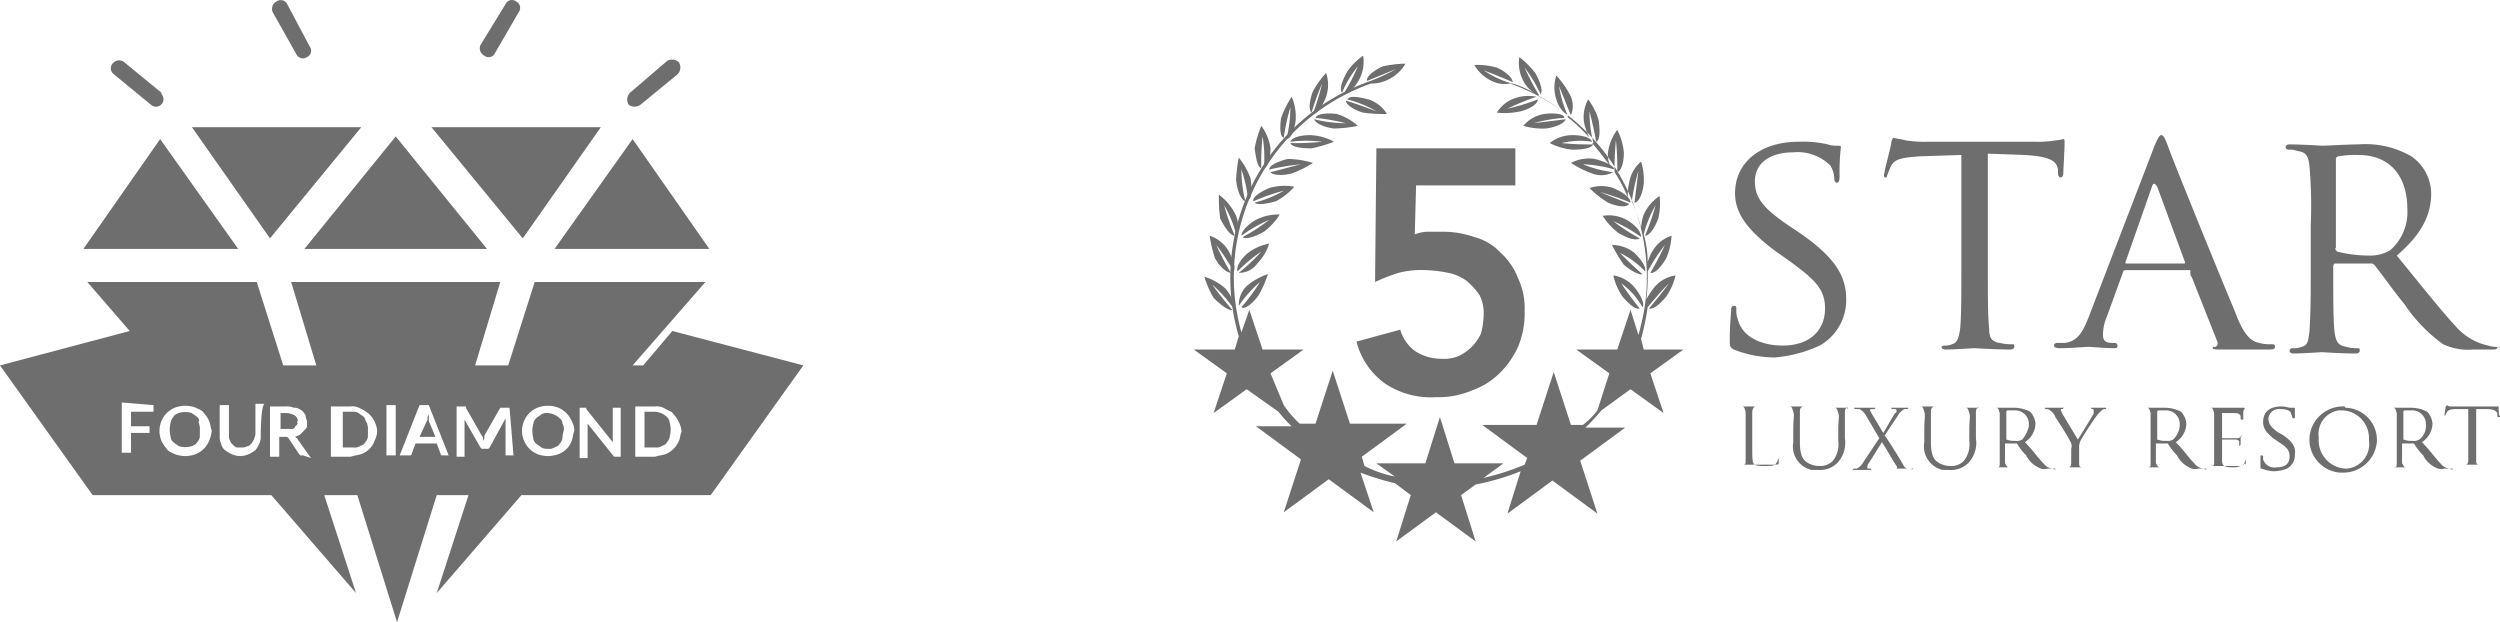 <svg xmlns="http://www.w3.org/2000/svg" width="188.9" height="47.01" viewBox="0 0 188.9 47.01">
  <g id="Grupo_323" transform="translate(-6912 -3914.981)">
    <g id="Grupo_208">
      <g id="Capa_1_00000063625779577249872560000001848298983703057316_" transform="translate(6912 3914.991)">
        <g id="Grupo_206">
          <path id="Trazado_1539" d="M45.4,9.6H32.6L39.5,18Z" fill="#6e6e6e"/>
          <path id="Trazado_1540" d="M27.3,9.6H14.5L20.4,18Z" fill="#6e6e6e"/>
          <path id="Trazado_1541" d="M41.9,18.8H53.6l-5.8-8.3Z" fill="#6e6e6e"/>
          <path id="Trazado_1542" d="M12.1,10.5,6.3,18.8H18Z" fill="#6e6e6e"/>
          <path id="Trazado_1543" d="M29.9,18.8h6.9l-6.9-8.5L23,18.8Z" fill="#6e6e6e"/>
          <path id="Trazado_1544" d="M22.4,4.1a.54.54,0,0,0,.8.2.524.524,0,0,0,.2-.8h0L21.7.3a.54.54,0,0,0-.8-.2.63.63,0,0,0-.3.8h0Z" fill="#6e6e6e"/>
          <path id="Trazado_1545" d="M36.6,4.2a.524.524,0,0,0,.8-.2h0L39.2.9A.54.54,0,0,0,39,.1a.524.524,0,0,0-.8.2L36.3,3.4a.63.63,0,0,0,.3.8Z" fill="#6e6e6e"/>
          <path id="Trazado_1546" d="M8.6,5.6l2.8,2.3a.566.566,0,0,0,.8-.8V7L9.4,4.7a.608.608,0,0,0-.8,0h0a.561.561,0,0,0,0,.9Z" fill="#6e6e6e"/>
          <path id="Trazado_1547" d="M48.4,7.9l2.8-2.3a.744.744,0,0,0,.1-.9.744.744,0,0,0-.9-.1L47.6,7a.744.744,0,0,0-.1.9.75.75,0,0,0,.9,0Z" fill="#6e6e6e"/>
          <g id="Grupo_205">
            <path id="Trazado_1548" d="M27.5,31.5c-.1-.1-.3-.2-.4-.3a.9.9,0,0,0-.5-.1h-.7v2.7h.8a.749.749,0,0,0,.5-.1c.2-.1.3-.1.4-.3a.758.758,0,0,0,.2-.4v-.5a1.268,1.268,0,0,0-.1-.6C27.6,31.8,27.6,31.6,27.5,31.5Z" fill="#6e6e6e"/>
            <path id="Trazado_1549" d="M42.3,31.6a1.489,1.489,0,0,0-.9-.4.749.749,0,0,0-.5.1c-.1.1-.3.2-.4.3a.758.758,0,0,0-.2.4,2.045,2.045,0,0,0,0,1.1.52.52,0,0,0,.2.4c.1.1.3.2.4.3a.9.9,0,0,0,.5.1.749.749,0,0,0,.5-.1c.2-.1.3-.1.4-.3a.758.758,0,0,0,.2-.4V33a4.331,4.331,0,0,1,.1-.5.749.749,0,0,0-.1-.5.52.52,0,0,0-.2-.4Z" fill="#6e6e6e"/>
            <path id="Trazado_1550" d="M32.4,31.5v-.2l-.1.2v.2L31.7,33h1.2l-.5-1.2Z" fill="#6e6e6e"/>
            <path id="Trazado_1551" d="M22.5,31.8a.52.52,0,0,0-.2-.4,1.421,1.421,0,0,0-.6-.2h-.5v1.2h.9a.215.215,0,0,0,.2-.2c.1,0,.1-.1.2-.2a.139.139,0,0,1,0-.2Z" fill="#6e6e6e"/>
            <path id="Trazado_1552" d="M50.8,25l-2.2,2.6h-.8l5.5-6.3H40.4l-2,6.3H35.9l1.9-6.3H22l1.9,6.3H21.4l-2-6.3H6.6L9.8,25,0,27.6l7,9.8H20.5l6.4,7.4-2.4-7.4H27L30,47l3-9.6h2.4L33,44.8l6.4-7.4H53.7l7-9.8ZM11.6,30.6v.5H9.9v1.1h1.4v.5H9.9v1.5H9.2V30.4Zm4.2,2.7a1.838,1.838,0,0,1-1,1,2.208,2.208,0,0,1-1.6,0c-.2-.1-.5-.2-.6-.4a2.092,2.092,0,0,1-.4-.6,1.95,1.95,0,0,1,0-1.5,1.838,1.838,0,0,1,1-1,2.208,2.208,0,0,1,1.6,0c.2.1.5.2.6.4a2.092,2.092,0,0,1,.4.6c.1.2.1.5.2.7A2.354,2.354,0,0,1,15.8,33.3Zm3.9-.4a1.268,1.268,0,0,1-.1.6,2.186,2.186,0,0,1-.3.5,2.186,2.186,0,0,1-.5.3,1.483,1.483,0,0,1-1.3,0A2.186,2.186,0,0,1,17,34a.85.85,0,0,1-.3-.5,1.268,1.268,0,0,1-.1-.6V30.6h.7v2.3a.6.6,0,0,0,.1.4c0,.1.1.2.2.3s.2.2.3.2h.4a.756.756,0,0,0,.4-.1c.1,0,.2-.1.3-.2s.1-.2.2-.3c0-.1.1-.3.1-.4V30.5H20c-.3.1-.3,2.4-.3,2.4Zm3.2,1.5h-.2l-.1-.1-.8-1.2-.1-.1h-.6v1.5h-.7V30.7h1.2a1.268,1.268,0,0,1,.6.1h.1c.2,0,.3.1.5.2a1.38,1.38,0,0,1,.3.4v.1c0,.1.1.2.1.4v.3c0,.1-.1.2-.2.3l-.1.1-.2.2c-.1.1-.2.1-.4.2.1.1.2.1.2.2l1,1.4-.6-.2Zm5.4-1.1a1.651,1.651,0,0,1-1,1c-.3.1-.5.1-.8.2H25V30.7h1.5a1.2,1.2,0,0,1,.8.2,1.948,1.948,0,0,1,1.2,1.7,1.854,1.854,0,0,1-.2.7Zm1.6,1.1h-.7V30.6h.7Zm3.7,0h-.2a.1.1,0,0,1-.1-.1l-.3-.8H31.4l-.3.8a.1.1,0,0,1-.1.1h-.8l1.5-3.8h.7l1.5,3.8Zm5.2,0h-.6V31.6L37,33.8l-.1.1h-.5l-.1-.1-1.2-2.1v2.8h-.6V30.7h.7v.1l1.2,2.1a.349.349,0,0,1,.1.2v.2l.1-.2v-.2l1.2-2.1h.7l.3,3.6Zm4.4-1.1a1.651,1.651,0,0,1-1,1,2.208,2.208,0,0,1-1.6,0,1.9,1.9,0,0,1-1-2.5,1.838,1.838,0,0,1,1-1,2.208,2.208,0,0,1,1.6,0,1.949,1.949,0,0,1,1,1,1.854,1.854,0,0,1,.2.7C43.3,32.8,43.3,33,43.2,33.3Zm4,1.2h-.8l-2-2.5v2.6h-.6V30.8h.5v.1l2,2.5V30.8h.6v3.7Zm4.1-1.2a1.839,1.839,0,0,1-1,1c-.3.1-.5.1-.8.2H48V30.7h1.5a1.2,1.2,0,0,1,.8.2c.2.1.5.2.6.4a2.092,2.092,0,0,1,.4.6,1.854,1.854,0,0,1,.2.7c-.1.2-.1.5-.2.7Z" fill="#6e6e6e"/>
            <path id="Trazado_1553" d="M50.4,31.5a1.489,1.489,0,0,0-.9-.4h-.8v2.7h.8a.749.749,0,0,0,.5-.1c.2-.1.3-.1.4-.3a.758.758,0,0,0,.2-.4,2.054,2.054,0,0,0,0-1.1.758.758,0,0,0-.2-.4Z" fill="#6e6e6e"/>
            <path id="Trazado_1554" d="M14.9,31.5c-.1-.1-.3-.2-.4-.3a1.7,1.7,0,0,0-1,0c-.2.1-.3.1-.4.3h0a.758.758,0,0,0-.2.4,2.045,2.045,0,0,0,0,1.1.52.52,0,0,0,.2.4c.1.1.3.2.4.3a1.7,1.7,0,0,0,1,0c.2-.1.3-.1.4-.3a.758.758,0,0,0,.2-.4v-.5a1.268,1.268,0,0,0-.1-.6c.1-.2,0-.3-.1-.4Z" fill="#6e6e6e"/>
          </g>
        </g>
        <g id="Grupo_207">
          <path id="Trazado_1555" d="M95.1,22.3a7.74,7.74,0,0,0,.7-1.6,5.071,5.071,0,0,0-1.6.9,2.056,2.056,0,0,0-.6,1.5,9.345,9.345,0,0,1,1.6-1.8,13.3,13.3,0,0,1-1.4,1.9C94,23.4,94.6,23,95.1,22.3Z" fill="#6e6e6e"/>
          <path id="Trazado_1556" d="M93.1,23.4c-.5-.6-1-1.2-1.5-1.9a9.345,9.345,0,0,1,1.6,1.8c.2-.2-.1-.9-.6-1.5a4.172,4.172,0,0,0-1.6-.9,7.742,7.742,0,0,0,.7,1.6C92.3,23.1,92.9,23.5,93.1,23.4Z" fill="#6e6e6e"/>
          <path id="Trazado_1557" d="M94.3,19.1c-.6.5-.9,1.1-.8,1.4A11.919,11.919,0,0,1,95.3,19a12.878,12.878,0,0,1-1.7,1.6,1.638,1.638,0,0,0,1.4-.7,3.766,3.766,0,0,0,.9-1.5,3.741,3.741,0,0,0-1.6.7Z" fill="#6e6e6e"/>
          <path id="Trazado_1558" d="M93,20.6a21.158,21.158,0,0,1-1.1-2.1,13.735,13.735,0,0,1,1.3,2c.2-.2,0-.9-.4-1.6a2.586,2.586,0,0,0-1.4-1.1,10.46,10.46,0,0,0,.4,1.7C92.2,20.2,92.7,20.6,93,20.6Z" fill="#6e6e6e"/>
          <path id="Trazado_1559" d="M94.9,16.6c-.7.4-1.1.9-1.1,1.2a11.252,11.252,0,0,1,2.1-1.2,13.735,13.735,0,0,1-2,1.3c.2.2.9,0,1.6-.4a4.894,4.894,0,0,0,1.2-1.3,3.661,3.661,0,0,0-1.8.4Z" fill="#6e6e6e"/>
          <path id="Trazado_1560" d="M93.3,17.8a15.544,15.544,0,0,1-.8-2.3,8.488,8.488,0,0,1,.9,2.2,1.817,1.817,0,0,0-.1-1.6,4.071,4.071,0,0,0-1.2-1.4,10.868,10.868,0,0,0,.1,1.8c.4.8.8,1.3,1.1,1.3Z" fill="#6e6e6e"/>
          <path id="Trazado_1561" d="M95.9,14.2c-.7.3-1.3.7-1.2,1a15.544,15.544,0,0,1,2.3-.8,8.488,8.488,0,0,1-2.2.9c.2.2.9.1,1.6-.1a4.863,4.863,0,0,0,1.4-1.1,4.011,4.011,0,0,0-1.9.1Z" fill="#6e6e6e"/>
          <path id="Trazado_1562" d="M94.1,15.2a9.863,9.863,0,0,1-.3-2.4,9.484,9.484,0,0,1,.5,2.3c.3-.1.3-.8.2-1.6a5.071,5.071,0,0,0-.9-1.6,11.137,11.137,0,0,0-.2,1.7C93.5,14.5,93.8,15.1,94.1,15.2Z" fill="#6e6e6e"/>
          <path id="Trazado_1563" d="M97.3,12c-.8.2-1.4.5-1.4.8a20.023,20.023,0,0,1,2.4-.4c-.8.2-1.5.4-2.3.6.1.2.8.3,1.6.1a7.973,7.973,0,0,0,1.6-.8,6.8,6.8,0,0,0-1.9-.3Z" fill="#6e6e6e"/>
          <path id="Trazado_1564" d="M95.3,12.7a19.271,19.271,0,0,1,.1-2.4,9.663,9.663,0,0,1,.1,2.4c.3-.1.5-.7.5-1.5a3.63,3.63,0,0,0-.7-1.7,8.447,8.447,0,0,0-.5,1.7c.1.7.2,1.4.5,1.5Z" fill="#6e6e6e"/>
          <path id="Trazado_1565" d="M99,10.2c-.8,0-1.4.2-1.5.5a9.637,9.637,0,0,1,2.4,0,19.269,19.269,0,0,1-2.4.1c.1.3.8.4,1.6.4a10.926,10.926,0,0,0,1.7-.5,4.075,4.075,0,0,0-1.8-.5Z" fill="#6e6e6e"/>
          <path id="Trazado_1566" d="M97,10.4a15.535,15.535,0,0,1,.5-2.3,9.862,9.862,0,0,1-.3,2.4c.3,0,.6-.6.7-1.4a3.8,3.8,0,0,0-.3-1.8,7.973,7.973,0,0,0-.8,1.6C96.7,9.6,96.7,10.3,97,10.4Z" fill="#6e6e6e"/>
          <path id="Trazado_1567" d="M102.6,9.5a4.172,4.172,0,0,0-1.6-.9c-.8-.1-1.5,0-1.6.3a15.719,15.719,0,0,1,2.3.4A9.863,9.863,0,0,1,99.3,9c.1.3.7.6,1.5.7a9.908,9.908,0,0,0,1.8-.2Z" fill="#6e6e6e"/>
          <path id="Trazado_1568" d="M99.9,6.3a20.156,20.156,0,0,1-.7,2.3c.3,0,.7-.5,1-1.3a2.775,2.775,0,0,0,0-1.8,7.1,7.1,0,0,0-1,1.4c-.3.8-.3,1.4-.1,1.6a19.45,19.45,0,0,1,.8-2.2Z" fill="#6e6e6e"/>
          <path id="Trazado_1569" d="M101.7,7.6c0,.3.6.7,1.3.9a10.869,10.869,0,0,0,1.8.1,2.586,2.586,0,0,0-1.4-1.1c-.8-.2-1.4-.3-1.6,0a8.488,8.488,0,0,1,2.2.9C103.2,8.1,102.4,7.8,101.7,7.6Z" fill="#6e6e6e"/>
          <path id="Trazado_1570" d="M102.6,5a13.9,13.9,0,0,1-1.1,2.1c.3.1.8-.4,1.2-1.1a2.885,2.885,0,0,0,.3-1.8,4.561,4.561,0,0,0-1.2,1.2c-.4.7-.6,1.3-.4,1.6A8.175,8.175,0,0,1,102.6,5Z" fill="#6e6e6e"/>
          <path id="Trazado_1571" d="M124.1,23.2c.2-.2-.1-.9-.6-1.5a2.6,2.6,0,0,0-1.6-.9,4.594,4.594,0,0,0,.7,1.6c.5.6,1,1,1.3.9a23.071,23.071,0,0,1-1.4-1.9,5.48,5.48,0,0,1,1.6,1.8Z" fill="#6e6e6e"/>
          <path id="Trazado_1572" d="M124.3,20.5c.1-.3-.2-.8-.8-1.4a2.716,2.716,0,0,0-1.7-.6,11.9,11.9,0,0,0,.9,1.5c.6.5,1.2.8,1.4.7-.6-.5-1.2-1.1-1.7-1.6a6.222,6.222,0,0,1,1.9,1.4Z" fill="#6e6e6e"/>
          <path id="Trazado_1573" d="M122.9,16.6a2.777,2.777,0,0,0-1.8-.3,4.894,4.894,0,0,0,1.2,1.3c.7.4,1.3.6,1.6.4a13.735,13.735,0,0,1-2-1.3,11.252,11.252,0,0,1,2.1,1.2c0-.4-.4-.9-1.1-1.3Z" fill="#6e6e6e"/>
          <path id="Trazado_1574" d="M121.9,14.2a2.775,2.775,0,0,0-1.8,0,7.551,7.551,0,0,0,1.4,1.1c.7.3,1.4.4,1.6.1-.7-.3-1.5-.6-2.2-.9a20.944,20.944,0,0,1,2.3.8c0-.4-.6-.8-1.3-1.1Z" fill="#6e6e6e"/>
          <path id="Trazado_1575" d="M120.5,12a2.885,2.885,0,0,0-1.8.3,7.973,7.973,0,0,0,1.6.8,1.914,1.914,0,0,0,1.6-.1,8.648,8.648,0,0,1-2.3-.6,10.039,10.039,0,0,1,2.4.4c-.1-.3-.7-.6-1.5-.8Z" fill="#6e6e6e"/>
          <path id="Trazado_1576" d="M120.3,10.7c-.1-.3-.7-.5-1.5-.5a2.716,2.716,0,0,0-1.7.6,4.8,4.8,0,0,0,1.7.5c.8,0,1.4-.1,1.6-.4a19.269,19.269,0,0,1-2.4-.1,5.863,5.863,0,0,1,2.3-.1Z" fill="#6e6e6e"/>
          <path id="Trazado_1577" d="M116.7,8.6a2.6,2.6,0,0,0-1.6.9,5.244,5.244,0,0,0,1.7.2c.8-.1,1.4-.4,1.5-.7l-2.4.3a10.113,10.113,0,0,1,2.3-.4C118.2,8.6,117.5,8.5,116.7,8.6Z" fill="#6e6e6e"/>
          <path id="Trazado_1578" d="M114.5,7.4a2.586,2.586,0,0,0-1.4,1.1,5.462,5.462,0,0,0,1.8-.1c.8-.2,1.3-.6,1.3-.9a15.456,15.456,0,0,1-2.3.7,20.363,20.363,0,0,1,2.2-.9,3.063,3.063,0,0,0-1.6.1Z" fill="#6e6e6e"/>
          <path id="Trazado_1579" d="M103.9,21.3a13.356,13.356,0,0,1,1.8-.7,6.8,6.8,0,0,1,2-.2,9.852,9.852,0,0,1,1.7.2,3.506,3.506,0,0,1,1.4.6,5.241,5.241,0,0,1,1,1.1,3.049,3.049,0,0,1,.3,1.6,5.852,5.852,0,0,1-.2,1.3,3.512,3.512,0,0,1-1.7,1.7,2.953,2.953,0,0,1-1.3.2,3.606,3.606,0,0,1-2-.6,3.088,3.088,0,0,1-1.1-1.6l-3.3.9a5.51,5.51,0,0,0,2.2,3.2,6.213,6.213,0,0,0,3.8,1,6.461,6.461,0,0,0,2.7-.5,5.71,5.71,0,0,0,2.1-1.3,6.606,6.606,0,0,0,1.4-2,6.461,6.461,0,0,0,.5-2.7,5.338,5.338,0,0,0-.5-2.5,4.968,4.968,0,0,0-1.3-1.9,4.15,4.15,0,0,0-2-1.2,7.267,7.267,0,0,0-2.5-.4h-1.1a2.92,2.92,0,0,0-.9.2L107,14h7.5V11.2H104Z" fill="#6e6e6e"/>
          <path id="Trazado_1580" d="M124.2,26.4l-.2-.8a20.482,20.482,0,0,0,.5-2.4h0c.5-.6,1-1.2,1.6-1.8-.5.7-1,1.3-1.5,1.9.3.1.8-.3,1.3-.9a4.594,4.594,0,0,0,.7-1.6,2.6,2.6,0,0,0-1.6.9,7.017,7.017,0,0,0-.6.9,14.769,14.769,0,0,0,.1-2.1h0a13.735,13.735,0,0,1,1.3-2,21.159,21.159,0,0,1-1.1,2.1c.3.1.8-.4,1.2-1.1a4.711,4.711,0,0,0,.4-1.7,2.586,2.586,0,0,0-1.4,1.1,3.553,3.553,0,0,0-.4.9,7.612,7.612,0,0,0-.3-2.1h0a8.488,8.488,0,0,1,.9-2.2,20.944,20.944,0,0,1-.8,2.3c.3,0,.7-.5,1-1.3a5.013,5.013,0,0,0,.1-1.7,3.325,3.325,0,0,0-1.2,1.4,3.553,3.553,0,0,0-.2,1,11.764,11.764,0,0,0-.7-2h0a15.535,15.535,0,0,1,.5-2.3l-.3,2.4c.3,0,.6-.6.7-1.4a4.678,4.678,0,0,0-.2-1.7,2.6,2.6,0,0,0-.9,1.6,3.75,3.75,0,0,0-.1,1.1,11.4,11.4,0,0,0-1-1.9h0a19.27,19.27,0,0,1,.1-2.4,19.268,19.268,0,0,1,.1,2.4c.3-.1.5-.7.5-1.5a4.8,4.8,0,0,0-.5-1.7,3.63,3.63,0,0,0-.7,1.7,2.153,2.153,0,0,0,.2,1.1,21.965,21.965,0,0,0-1.4-1.8h.1a9.863,9.863,0,0,1-.3-2.4c.2.8.4,1.6.5,2.3.3-.1.3-.8.2-1.6a4.812,4.812,0,0,0-.8-1.6,2.777,2.777,0,0,0-.3,1.8,4.874,4.874,0,0,0,.4,1.1,12.878,12.878,0,0,0-1.7-1.6h.1a8.779,8.779,0,0,1-.7-2.3c.3.7.6,1.5.9,2.2a1.817,1.817,0,0,0-.1-1.6,7.1,7.1,0,0,0-1-1.4,2.775,2.775,0,0,0,0,1.8,2.075,2.075,0,0,0,.6,1,13.734,13.734,0,0,0-2-1.3h.1a21.157,21.157,0,0,1-1.1-2.1,10.594,10.594,0,0,1,1.2,2c.2-.2,0-.9-.4-1.6a6.788,6.788,0,0,0-1.2-1.2,2.885,2.885,0,0,0,.3,1.8,2.361,2.361,0,0,0,.8.9,7.741,7.741,0,0,0-1.6-.7h-.1c-.1,0-.2-.1-.3-.1a7.572,7.572,0,0,1-1.8-.9s1.8.7,2.2.9c0-.3-.5-.8-1.2-1.1a5.244,5.244,0,0,0-1.7-.2,3,3,0,0,0,1.3,1.2,2.2,2.2,0,0,0,1.4.2A15.542,15.542,0,0,1,124.3,23a18.916,18.916,0,0,1-.5,2.3l-.6-1.9-1,3h-3.1l2.5,1.8-.9,2.8a5.731,5.731,0,0,1-1.1,1.1h-.9l-1.3-4-1.3,4H112l3.4,2.5-.2.5a18.613,18.613,0,0,1-3.1,1l1.5-1.1h-3.7l-1.1-3.5L107.7,35H104l1.4,1a8.955,8.955,0,0,1-2.3-.8l-.2-.7,3.4-2.5H102l-1.3-4-1.3,4H98.2A8.064,8.064,0,0,1,97,30.6l-1-2.4,2.5-1.8H95.4l-1-3-.6,1.7a15.5,15.5,0,0,1,9.8-18.8,2.768,2.768,0,0,0,1.3-.3,3.039,3.039,0,0,0,1.3-1.2,8.807,8.807,0,0,0-1.7.2c-.7.3-1.3.8-1.2,1.1.5-.2,2.2-.9,2.2-.9a14.722,14.722,0,0,1-2.2,1h0a15.721,15.721,0,0,0-9.7,19.2l-.3,1H90.2l2.5,1.8-1,3,2.5-1.8,2.4,1.7a9.957,9.957,0,0,0,1,1.1H94.9l3.4,2.5-1.3,4,3.4-2.5,3.4,2.5-1-3a19.752,19.752,0,0,0,2.6.8l1.2.9-1.1,3.5,3-2.2,3,2.2-1.1-3.5,1.1-.8a19.062,19.062,0,0,0,3.4-1l-1,3.2,3.4-2.5,3.4,2.5-1.3-4,3.4-2.5h-3A15.38,15.38,0,0,0,121,31l2.2-1.6,2.5,1.8-1-3,2.5-1.8Z" fill="#6e6e6e"/>
          <path id="Trazado_1581" d="M137.5,26.1a3.946,3.946,0,0,0,2-3.5c0-1.8-.9-3.2-3.5-5l-.6-.4c-2.1-1.4-2.8-2.2-2.8-3.5,0-1.5,1.3-2.2,2.9-2.2a3.487,3.487,0,0,1,2.8,1,1.929,1.929,0,0,1,.3,1c0,.2.1.3.2.3s.2-.1.2-.5a16.2,16.2,0,0,1,.1-2.2c0-.1-.1-.1-.2-.1a2.2,2.2,0,0,1-.8-.1,8.2,8.2,0,0,0-2.2-.2c-2.8,0-4.8,1.5-4.8,3.9,0,1.4.8,2.7,3.1,4.4l1,.7c1.9,1.4,2.7,2.1,2.7,3.6,0,1.6-1.1,2.8-3.2,2.8-1.4,0-3-.5-3.4-2a1.949,1.949,0,0,1-.1-.8c0-.2-.1-.2-.2-.2s-.2.1-.2.3c0,.3-.1,1.2-.1,2.2,0,.6,0,.6.3.8a8.533,8.533,0,0,0,3.1.6,10.079,10.079,0,0,0,3.4-.9Z" fill="#6e6e6e"/>
          <path id="Trazado_1582" d="M142.4,13.4c.1,0,.2,0,.2-.2.1-.2.2-.5.3-.7.3-.5.8-.6,2.2-.7l3.1-.1v8.7c0,2,0,3.6-.1,4.5-.1.6-.2,1-.6,1.1a1.268,1.268,0,0,1-.6.1.349.349,0,0,0-.2.1c0,.1.1.2.3.2.6,0,2.1-.1,2.2-.1s1.5.1,2.7.1c.2,0,.3-.1.3-.2s0-.2-.1-.2h0a3.751,3.751,0,0,1-1-.1c-.7-.1-.8-.5-.8-1.1-.1-.9-.1-2.5-.1-4.5V11.6l2.7.1c2.1.1,2.5.5,2.6,1.1V13c0,.3.1.4.2.4s.2-.1.2-.3.1-1.7.1-2.4c0-.1,0-.2-.1-.2a3.535,3.535,0,0,1-.6.1,7.569,7.569,0,0,1-1.5.1h-8.1a9.7,9.7,0,0,1-1.7-.1c-.3-.1-.6-.1-.9-.2-.1,0-.2.3-.2.4,0,.2-.5,2-.5,2.2-.1.3,0,.4,0,.4Z" fill="#6e6e6e"/>
          <path id="Trazado_1583" d="M165.6,20.9l1.9,4.8c.1.2.1.4-.1.5h-.1c-.1,0-.1,0-.1.1s.3.1.8.1h3.4c.2,0,.5,0,.5-.2s-.1-.2-.3-.2a2.768,2.768,0,0,1-.9-.1c-.5-.1-1.1-.4-1.8-2.3-1.3-3.1-4.8-11.7-5.1-12.6-.2-.5-.3-.8-.5-.8-.1,0-.2.1-.5.8l-5,13c-.4,1-.8,1.8-1.8,1.9h-.6a.215.215,0,0,0-.2.2h0c0,.1.1.2.4.2.9,0,1.9-.1,2.2-.1.2,0,1.4.1,1.9.1.2,0,.3,0,.3-.2a.215.215,0,0,0-.2-.2h-.2c-.4,0-.7-.1-.7-.6a3.529,3.529,0,0,1,.3-1.4l1.2-3.3a.215.215,0,0,1,.2-.2h4.9c0,.4,0,.4.1.5Zm-.6-1h-4.3c-.1,0-.1,0-.1-.1l2-5.7c.1-.3.2-.3.4,0l2.1,5.7c0,.1,0,.1-.1.1Z" fill="#6e6e6e"/>
          <path id="Trazado_1584" d="M188.8,26.2a2.2,2.2,0,0,1-.8-.1,4.523,4.523,0,0,1-2.4-1.4c-1.2-1.3-2.7-3.2-4.5-5.4,2-1.7,2.6-3.2,2.6-4.7a3.46,3.46,0,0,0-1.5-2.8,6.951,6.951,0,0,0-4-.9c-.7,0-2.5.1-2.7.1-.1,0-1.6-.1-2.5-.1-.2,0-.3.1-.3.2a.215.215,0,0,0,.2.2,1.7,1.7,0,0,1,.7.1c.7.1.8.4.9,1.1a34.839,34.839,0,0,1,.1,4.5v3.6c0,1.5,0,3-.1,4.5-.1.6-.1,1-.6,1.1a1.483,1.483,0,0,1-.7.1.215.215,0,0,0-.2.2h0c0,.1.1.2.3.2.7,0,2.1-.1,2.1-.1.1,0,1.5.1,2.6.1.2,0,.3-.1.3-.2s0-.2-.1-.2h0a2.768,2.768,0,0,1-.9-.1c-.7-.1-.8-.5-.9-1.1-.1-.9-.1-2.5-.1-4.5v-.5a.349.349,0,0,1,.1-.2h2.7a.367.367,0,0,1,.3.1c.5.6,1.4,1.9,2.3,3a11.845,11.845,0,0,0,2.9,3,4.494,4.494,0,0,0,2.3.4h1.3c.4,0,.5,0,.5-.2.3.1.2,0,.1,0Zm-8.2-7.3a2.934,2.934,0,0,1-1.6.4,9.862,9.862,0,0,1-2.4-.3c-.1-.1-.2-.2-.1-.3V12a.215.215,0,0,1,.2-.2,7.569,7.569,0,0,1,1.5-.1c2.3,0,3.7,1.5,3.7,4.1a3.821,3.821,0,0,1-1.3,3.1Z" fill="#6e6e6e"/>
          <path id="Trazado_1585" d="M134.4,34.6h0c-.1.2-.1.3-.2.4-.1.2-.4.2-.8.2-.5,0-.8,0-.9-.2-.1-.1-.1-.5-.1-1.4V31.1a.52.52,0,0,1,.2-.4h-1c.2,0,.2.1.3.4v3.7c0,.2,0,.3-.2.3H134c.4,0,.4,0,.4-.2Z" fill="#6e6e6e"/>
          <path id="Trazado_1586" d="M139.6,30.8h-1c.2,0,.2.1.3.4s0,.4,0,1.3v.8a2.026,2.026,0,0,1-.4,1.5,1.284,1.284,0,0,1-1,.4,1.689,1.689,0,0,1-1-.3c-.3-.2-.5-.6-.5-1.5V31.1c0-.3.1-.3.2-.4h-1c.2,0,.2.1.3.4s0,.4,0,1.4v.9a1.817,1.817,0,0,0,1.4,2.1h.5a1.872,1.872,0,0,0,1.4-.5,2.211,2.211,0,0,0,.6-1.9v-2a.52.52,0,0,1,.2-.4c-.1.2,0,.2,0,.1C139.6,30.9,139.7,30.9,139.6,30.8Z" fill="#6e6e6e"/>
          <path id="Trazado_1587" d="M144.4,35.4h-.2c-.2,0-.3-.1-.4-.3s-1.2-2-1.4-2.2l1-1.5a1.18,1.18,0,0,1,.5-.5h.2a.1.1,0,0,0,.1-.1h-1.3a.1.1,0,0,0,.1.1h.2a.1.1,0,0,1,.1.1c0,.1,0,.2-.1.2-.1.1-.7,1.2-.9,1.5l-.9-1.5c0-.1-.1-.1-.1-.2a.1.1,0,0,1,.1-.1h.2a.1.1,0,0,0,.1-.1h-1.6a.1.1,0,0,0,.1.1h.3a1.205,1.205,0,0,1,.5.5l1,1.7-1.2,1.8a1.18,1.18,0,0,1-.5.5h-.2a.1.1,0,0,0-.1.1c0,.1,0,0,.1,0h1.3a.1.1,0,0,0-.1-.1h-.1c-.1,0-.1,0-.1-.1a.367.367,0,0,1,.1-.3l1-1.6c.4.6.7,1.2,1.1,1.8a.139.139,0,0,1,0,.2h1.3c-.2.1-.1.1-.2,0,.1.1.1,0,0,0Z" fill="#6e6e6e"/>
          <path id="Trazado_1588" d="M149.5,30.8h-1c.2,0,.2.1.3.4s0,.4,0,1.3v.8a2.026,2.026,0,0,1-.4,1.5,1.284,1.284,0,0,1-1,.4,1.689,1.689,0,0,1-1-.3c-.3-.2-.5-.6-.5-1.5V31.1c0-.3.1-.3.2-.4h-1c.2,0,.2.1.3.4s0,.4,0,1.4v.9a1.817,1.817,0,0,0,1.4,2.1h.5a1.872,1.872,0,0,0,1.4-.5,2.211,2.211,0,0,0,.6-1.9v-2a.52.52,0,0,1,.2-.4C149.4,30.9,149.4,30.9,149.5,30.8Z" fill="#6e6e6e"/>
          <path id="Trazado_1589" d="M155.3,35.4h-.2a1.012,1.012,0,0,1-.7-.4c-.4-.4-.8-1-1.4-1.6a1.723,1.723,0,0,0,.8-1.4,1.489,1.489,0,0,0-.4-.9,2.663,2.663,0,0,0-1.2-.3h-1.4c.2,0,.2.1.3.4V35c0,.2,0,.3-.2.3h.9c-.2,0-.2-.2-.3-.3V33.5h.9a4.431,4.431,0,0,0,.7.9,1.962,1.962,0,0,0,.9.9.878.878,0,0,0,.7.1h.4C155.3,35.5,155.3,35.5,155.3,35.4Zm-2.5-2.2a.749.749,0,0,1-.5.1,1.7,1.7,0,0,1-.7-.1V31.1a.1.1,0,0,1,.1-.1h.5a1.028,1.028,0,0,1,1.1,1v.2a2.345,2.345,0,0,1-.5,1Z" fill="#6e6e6e"/>
          <path id="Trazado_1590" d="M159.1,30.8H158a.1.1,0,0,0,.1.1c.1,0,.1.1.1.2a.367.367,0,0,1-.1.3c-.1.2-.9,1.5-1.1,1.8l-1.2-2a.349.349,0,0,0-.1-.2.1.1,0,0,1,.1-.1c.1,0,.1,0,.1-.1s0,0-.1,0h-1.3a.1.1,0,0,0,.1.1.367.367,0,0,1,.3.1,1,1,0,0,1,.4.5c.2.3,1.1,1.7,1.1,1.8a.661.661,0,0,1,.1.6V35c0,.2-.1.3-.2.3h1c-.2,0-.2-.2-.2-.3V33.9a1.268,1.268,0,0,1,.1-.6,22.633,22.633,0,0,1,1.3-2l.3-.3a.367.367,0,0,1,.3-.1s.1,0,0-.1Z" fill="#6e6e6e"/>
          <path id="Trazado_1591" d="M166.7,35.4h-.2a1.012,1.012,0,0,1-.7-.4c-.4-.4-.8-1-1.4-1.6a1.723,1.723,0,0,0,.8-1.4,1.489,1.489,0,0,0-.4-.9,2.663,2.663,0,0,0-1.2-.3h-1.4c.2,0,.2.1.3.4V35c0,.2,0,.3-.2.3h.9c-.2,0-.2-.2-.3-.3V33.5h.9a4.431,4.431,0,0,0,.7.9,1.962,1.962,0,0,0,.9.9.878.878,0,0,0,.7.1h.4C166.7,35.5,166.7,35.5,166.7,35.4Zm-2.5-2.2a.749.749,0,0,1-.5.1,1.7,1.7,0,0,1-.7-.1V31.1a.1.1,0,0,1,.1-.1h.5a1.028,1.028,0,0,1,1.1,1v.2a1.6,1.6,0,0,1-.5,1Z" fill="#6e6e6e"/>
          <path id="Trazado_1592" d="M169.7,34.7h0c-.1.3-.2.5-.4.5a1.268,1.268,0,0,1-.6.1c-.6,0-.8-.1-.8-.5V33.2h1c.2,0,.3.1.3.2v.3l.1-.1v-.4a.367.367,0,0,1,.1-.3h0a.1.1,0,0,0-.1.1.367.367,0,0,1-.3.1h-1.1V31.2h.9c.4,0,.4.1.5.2v.2a.1.1,0,0,0,.1.1c.1,0,.1,0,.1-.1v-.4a.367.367,0,0,1,.1-.3v-.1H167c.2,0,.2.1.3.4v3.7c0,.2,0,.3-.2.3h2.1c.2,0,.3,0,.4-.2.1.2.1,0,.1-.3Z" fill="#6e6e6e"/>
          <path id="Trazado_1593" d="M172.4,32.8l-.2-.1c-.6-.4-.8-.7-.8-1.1a.808.808,0,0,1,.9-.7c.6,0,.8.2.8.3s.1.2.1.3a.1.1,0,0,0,.1.1c.1,0,.1,0,.1-.1v-.7h-.3c-.2,0-.4-.1-.7-.1-.9,0-1.4.4-1.4,1.2,0,.4.2.8.9,1.3l.3.2c.6.4.8.6.8,1.1s-.3.8-1,.8a.887.887,0,0,1-1-.6v-.2a.1.1,0,0,0-.1-.1c-.1,0-.1,0-.1.1v.7c0,.2,0,.2.1.2a2.92,2.92,0,0,0,.9.2,2.958,2.958,0,0,0,1-.2,1.149,1.149,0,0,0,.6-1.1c.1-.5-.2-1-1-1.5Z" fill="#6e6e6e"/>
          <path id="Trazado_1594" d="M177.1,30.7a2.543,2.543,0,0,0-2.6,2.4v.1a2.506,2.506,0,0,0,2.3,2.5h.2a2.543,2.543,0,0,0,2.6-2.4v-.1a2.433,2.433,0,0,0-2.4-2.4C177.2,30.7,177.2,30.7,177.1,30.7Zm.2,4.7a2.135,2.135,0,0,1-2.1-2.2V33a1.8,1.8,0,0,1,1.5-2h.3a2.094,2.094,0,0,1,2,2.1v.2a1.851,1.851,0,0,1-1.7,2.1Z" fill="#6e6e6e"/>
          <path id="Trazado_1595" d="M185.3,35.4h-.2a1.012,1.012,0,0,1-.7-.4c-.4-.4-.8-1-1.4-1.6a1.723,1.723,0,0,0,.8-1.4,1.489,1.489,0,0,0-.4-.9,2.663,2.663,0,0,0-1.2-.3h-1.4c.2,0,.2.1.3.4V35c0,.2,0,.3-.2.3h.9c-.2,0-.2-.2-.3-.3V33.5h.9a4.431,4.431,0,0,0,.7.9,1.962,1.962,0,0,0,.9.9.878.878,0,0,0,.7.1h.4C185.3,35.5,185.4,35.5,185.3,35.4Zm-2.5-2.2a.749.749,0,0,1-.5.1,1.7,1.7,0,0,1-.7-.1V31.1a.1.1,0,0,1,.1-.1h.5a1.028,1.028,0,0,1,1.1,1v.2a1.231,1.231,0,0,1-.5,1Z" fill="#6e6e6e"/>
          <path id="Trazado_1596" d="M188.8,30.7h-3.6a.367.367,0,0,1-.3-.1l-.1.1s-.1.6-.1.7h0a.1.1,0,0,0,.1-.1c0-.1.1-.1.1-.2.1-.1.2-.2.7-.2h.9v3.9c0,.2-.1.3-.2.3h1c-.2,0-.2-.2-.2-.3V30.9h.8c.6,0,.8.2.8.4v.1c0,.1,0,.1.1.1s.1,0,.1-.1c-.1.1-.1-.4-.1-.7Z" fill="#6e6e6e"/>
        </g>
      </g>
    </g>
  </g>
</svg>
